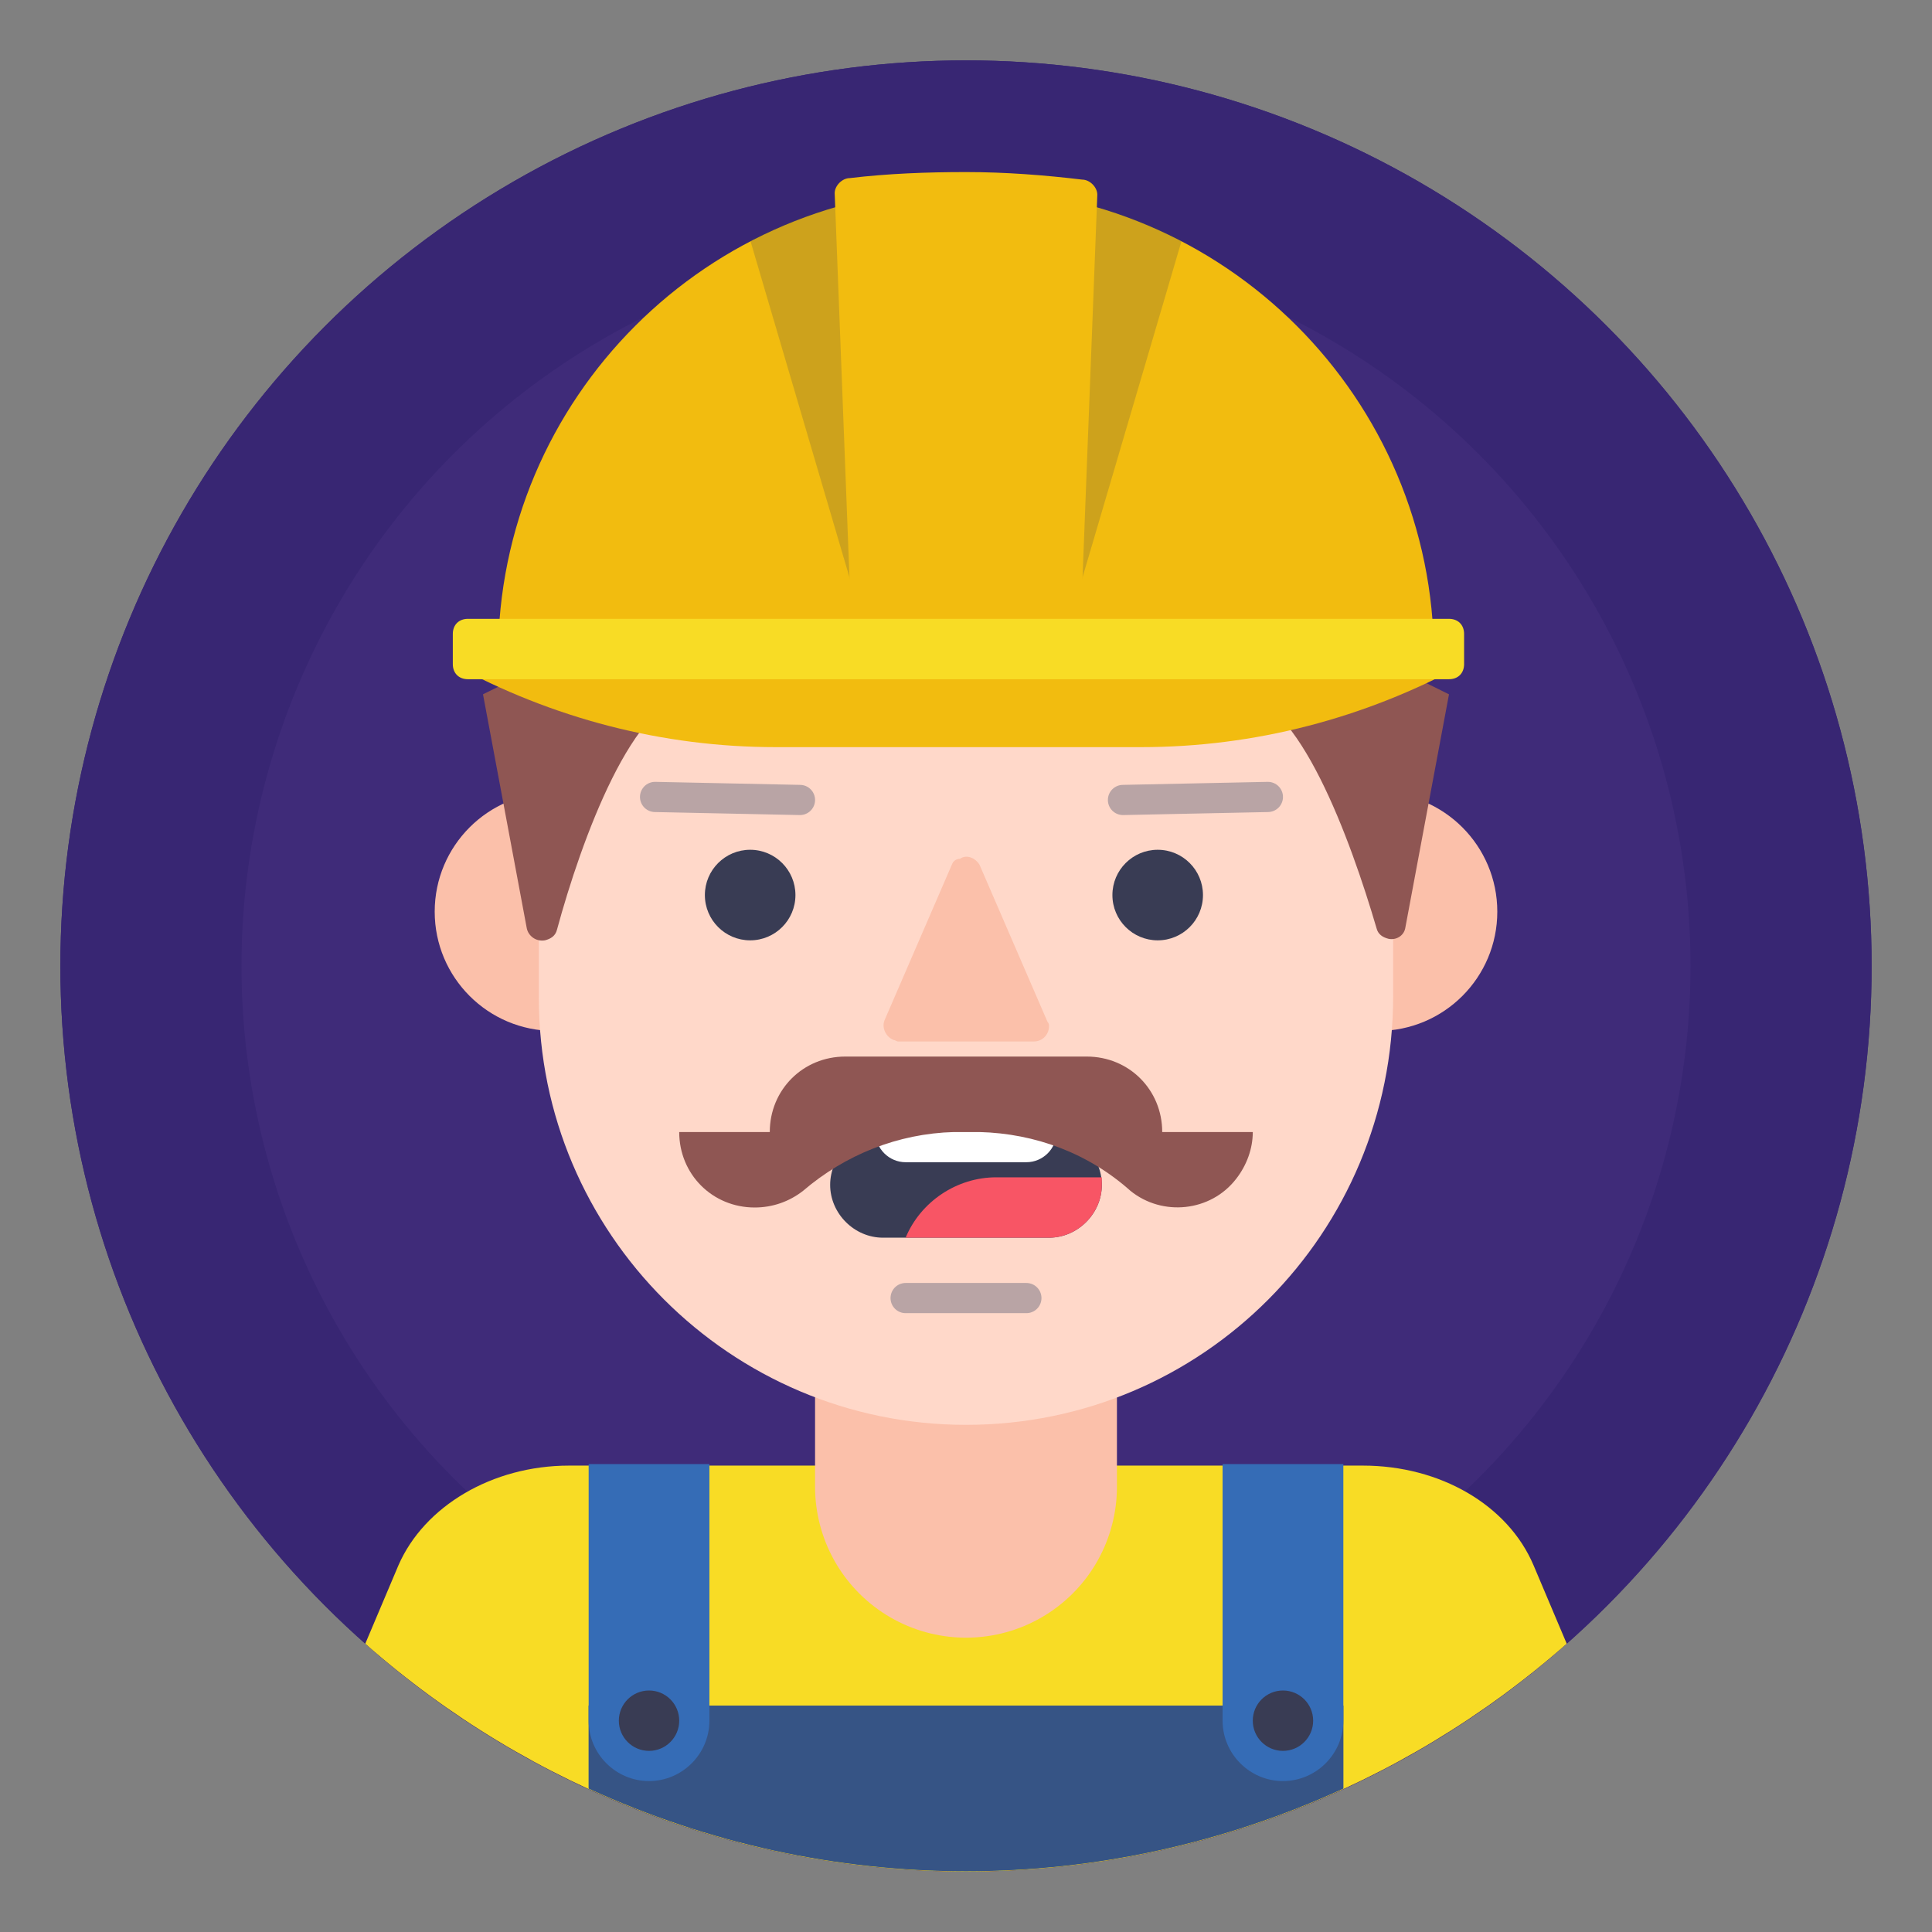 <?xml version="1.0" encoding="utf-8"?>
<!-- Generator: Adobe Illustrator 22.1.0, SVG Export Plug-In . SVG Version: 6.00 Build 0)  -->
<svg version="1.1" id="Layer_1" xmlns="http://www.w3.org/2000/svg" xmlns:xlink="http://www.w3.org/1999/xlink" x="0px" y="0px"
	 viewBox="0 0 128 128" style="enable-background:new 0 0 128 128;" xml:space="preserve">
<rect x="0" y="0" width="128" height="128" fill="#808080" stroke="none"/>
<style type="text/css">
	.st0{fill:#382673;}
	.st1{opacity:0.5;fill:#473080;enable-background:new    ;}
	.st2{fill:#FBC0AA;}
	.st3{fill:#F8DC25;}
	.st4{fill:none;stroke:#FBC0AA;stroke-width:20;stroke-linecap:round;stroke-linejoin:round;}
	.st5{fill:#FFD8C9;}
	.st6{fill:#393C54;}
	.st7{fill:#8F5653;}
	.st8{fill:#F2BC0F;}
	.st9{opacity:0.4;fill:none;stroke:#515570;stroke-width:2;stroke-linecap:round;stroke-linejoin:round;enable-background:new    ;}
	.st10{fill:#356CB6;}
	.st11{opacity:0.2;fill:#393C54;enable-background:new    ;}
	.st12{opacity:0.5;fill:#393C54;enable-background:new    ;}
	.st13{fill:#FFFFFF;}
	.st14{fill:#F85565;}
</style>
<title></title>
<circle class="st0" cx="64" cy="64" r="60"/>
<circle class="st0" cx="64" cy="64" r="60"/>
<circle class="st1" cx="64" cy="64" r="48"/>
<circle class="st2" cx="91.3" cy="60.4" r="7.9"/>
<path class="st3" d="M64,124c14.7,0,28.8-5.4,39.8-15.1l-2.2-5.2c-1.7-4-6.2-6.6-11.3-6.6H37.7c-5.1,0-9.6,2.7-11.3,6.6l-2.2,5.2
	C35.2,118.6,49.3,124,64,124z"/>
<line class="st4" x1="64" y1="84.8" x2="64" y2="98.5"/>
<circle class="st2" cx="36.7" cy="60.4" r="7.9"/>
<path class="st5" d="M64,94.4c-15.6,0-28.3-12.7-28.3-28.3c0,0,0,0,0,0V47.4c0-15.6,12.7-28.3,28.3-28.3c15.6,0,28.3,12.7,28.3,28.3
	c0,0,0,0,0,0v18.6C92.3,81.7,79.7,94.4,64,94.4C64,94.4,64,94.4,64,94.4z"/>
<circle class="st6" cx="76.7" cy="59.3" r="3"/>
<path class="st7" d="M32,46l2.9,15.5c0.1,0.5,0.6,0.9,1.2,0.8c0.4-0.1,0.7-0.3,0.8-0.7C38.5,55.7,42,46,46,46c5.8,0,2.2-8,2.2-8
	L32,46z"/>
<path class="st7" d="M96,46l-2.9,15.5C93,62,92.5,62.3,92,62.2c-0.4-0.1-0.7-0.3-0.8-0.7C89.5,55.7,86,46,82,46c-5.8,0-2.2-8-2.2-8
	L96,46z"/>
<circle class="st6" cx="49.7" cy="59.3" r="3"/>
<path class="st8" d="M33,45v-1.5c0-17.1,13.9-31,31-31s31,13.9,31,31V45"/>
<line class="st9" x1="74.4" y1="53" x2="84" y2="52.8"/>
<line class="st9" x1="53" y1="53" x2="43.4" y2="52.8"/>
<line class="st9" x1="60" y1="86" x2="68" y2="86"/>
<path class="st10" d="M39,118.5c15.9,7.3,34.1,7.3,50,0V113H39V118.5z"/>
<path class="st11" d="M56.5,39h15l6.8-23.1c-9-4.6-19.6-4.6-28.6,0L56.5,39z"/>
<path class="st8" d="M64,11.4c-2.6,0-5.2,0.1-7.7,0.4c-0.5,0-1,0.5-1,1L56.5,44h15l1.2-31.1c0-0.5-0.5-1-1-1
	C69.2,11.6,66.6,11.4,64,11.4z"/>
<path class="st12" d="M39,118.5c15.9,7.3,34.1,7.3,50,0V113H39V118.5z"/>
<path class="st10" d="M39,97h8l0,0v17c0,2.2-1.8,4-4,4l0,0c-2.2,0-4-1.8-4-4V97L39,97z"/>
<path class="st10" d="M81,97h8l0,0v17c0,2.2-1.8,4-4,4l0,0c-2.2,0-4-1.8-4-4V97L81,97z"/>
<circle class="st6" cx="43" cy="114" r="2"/>
<circle class="st6" cx="85" cy="114" r="2"/>
<path class="st2" d="M63.1,57.2l-4.5,10.4c-0.2,0.5,0.1,1.1,0.6,1.3c0.1,0,0.2,0.1,0.3,0.1h9c0.6,0,1-0.5,1-1c0-0.1,0-0.2-0.1-0.3
	l-4.5-10.4c-0.3-0.5-0.9-0.7-1.3-0.4C63.4,56.9,63.2,57,63.1,57.2z"/>
<path class="st6" d="M69.5,82h-11c-1.9,0-3.5-1.6-3.5-3.5s1.6-3.5,3.5-3.5h11c1.9,0,3.5,1.6,3.5,3.5S71.4,82,69.5,82z"/>
<path class="st13" d="M58,75h12l0,0l0,0c0,1.1-0.9,2-2,2h-8C58.9,77,58,76.1,58,75L58,75L58,75z"/>
<path class="st14" d="M60,82h9.5c1.9,0,3.5-1.6,3.5-3.5c0-0.2,0-0.3,0-0.5h-7C63.4,78,61,79.6,60,82z"/>
<path class="st8" d="M75.6,49.5H51.4c-7.5,0-14.8-1.9-21.4-5.5h67C90.4,47.6,83.1,49.5,75.6,49.5z"/>
<path class="st3" d="M31,41h65c0.6,0,1,0.4,1,1v2c0,0.6-0.4,1-1,1H31c-0.6,0-1-0.4-1-1v-2C30,41.4,30.4,41,31,41z"/>
<path class="st7" d="M77,75c0-2.8-2.2-5-5-5H56c-2.8,0-5,2.2-5,5h-6c0,2.8,2.2,5,5,5c1.2,0,2.3-0.4,3.2-1.1c2.8-2.4,6.3-3.8,10-3.9
	h1.7c3.7,0.1,7.2,1.4,10,3.9c2.1,1.7,5.3,1.4,7-0.8c0.7-0.9,1.1-2,1.1-3.1H77z"/>
</svg>
